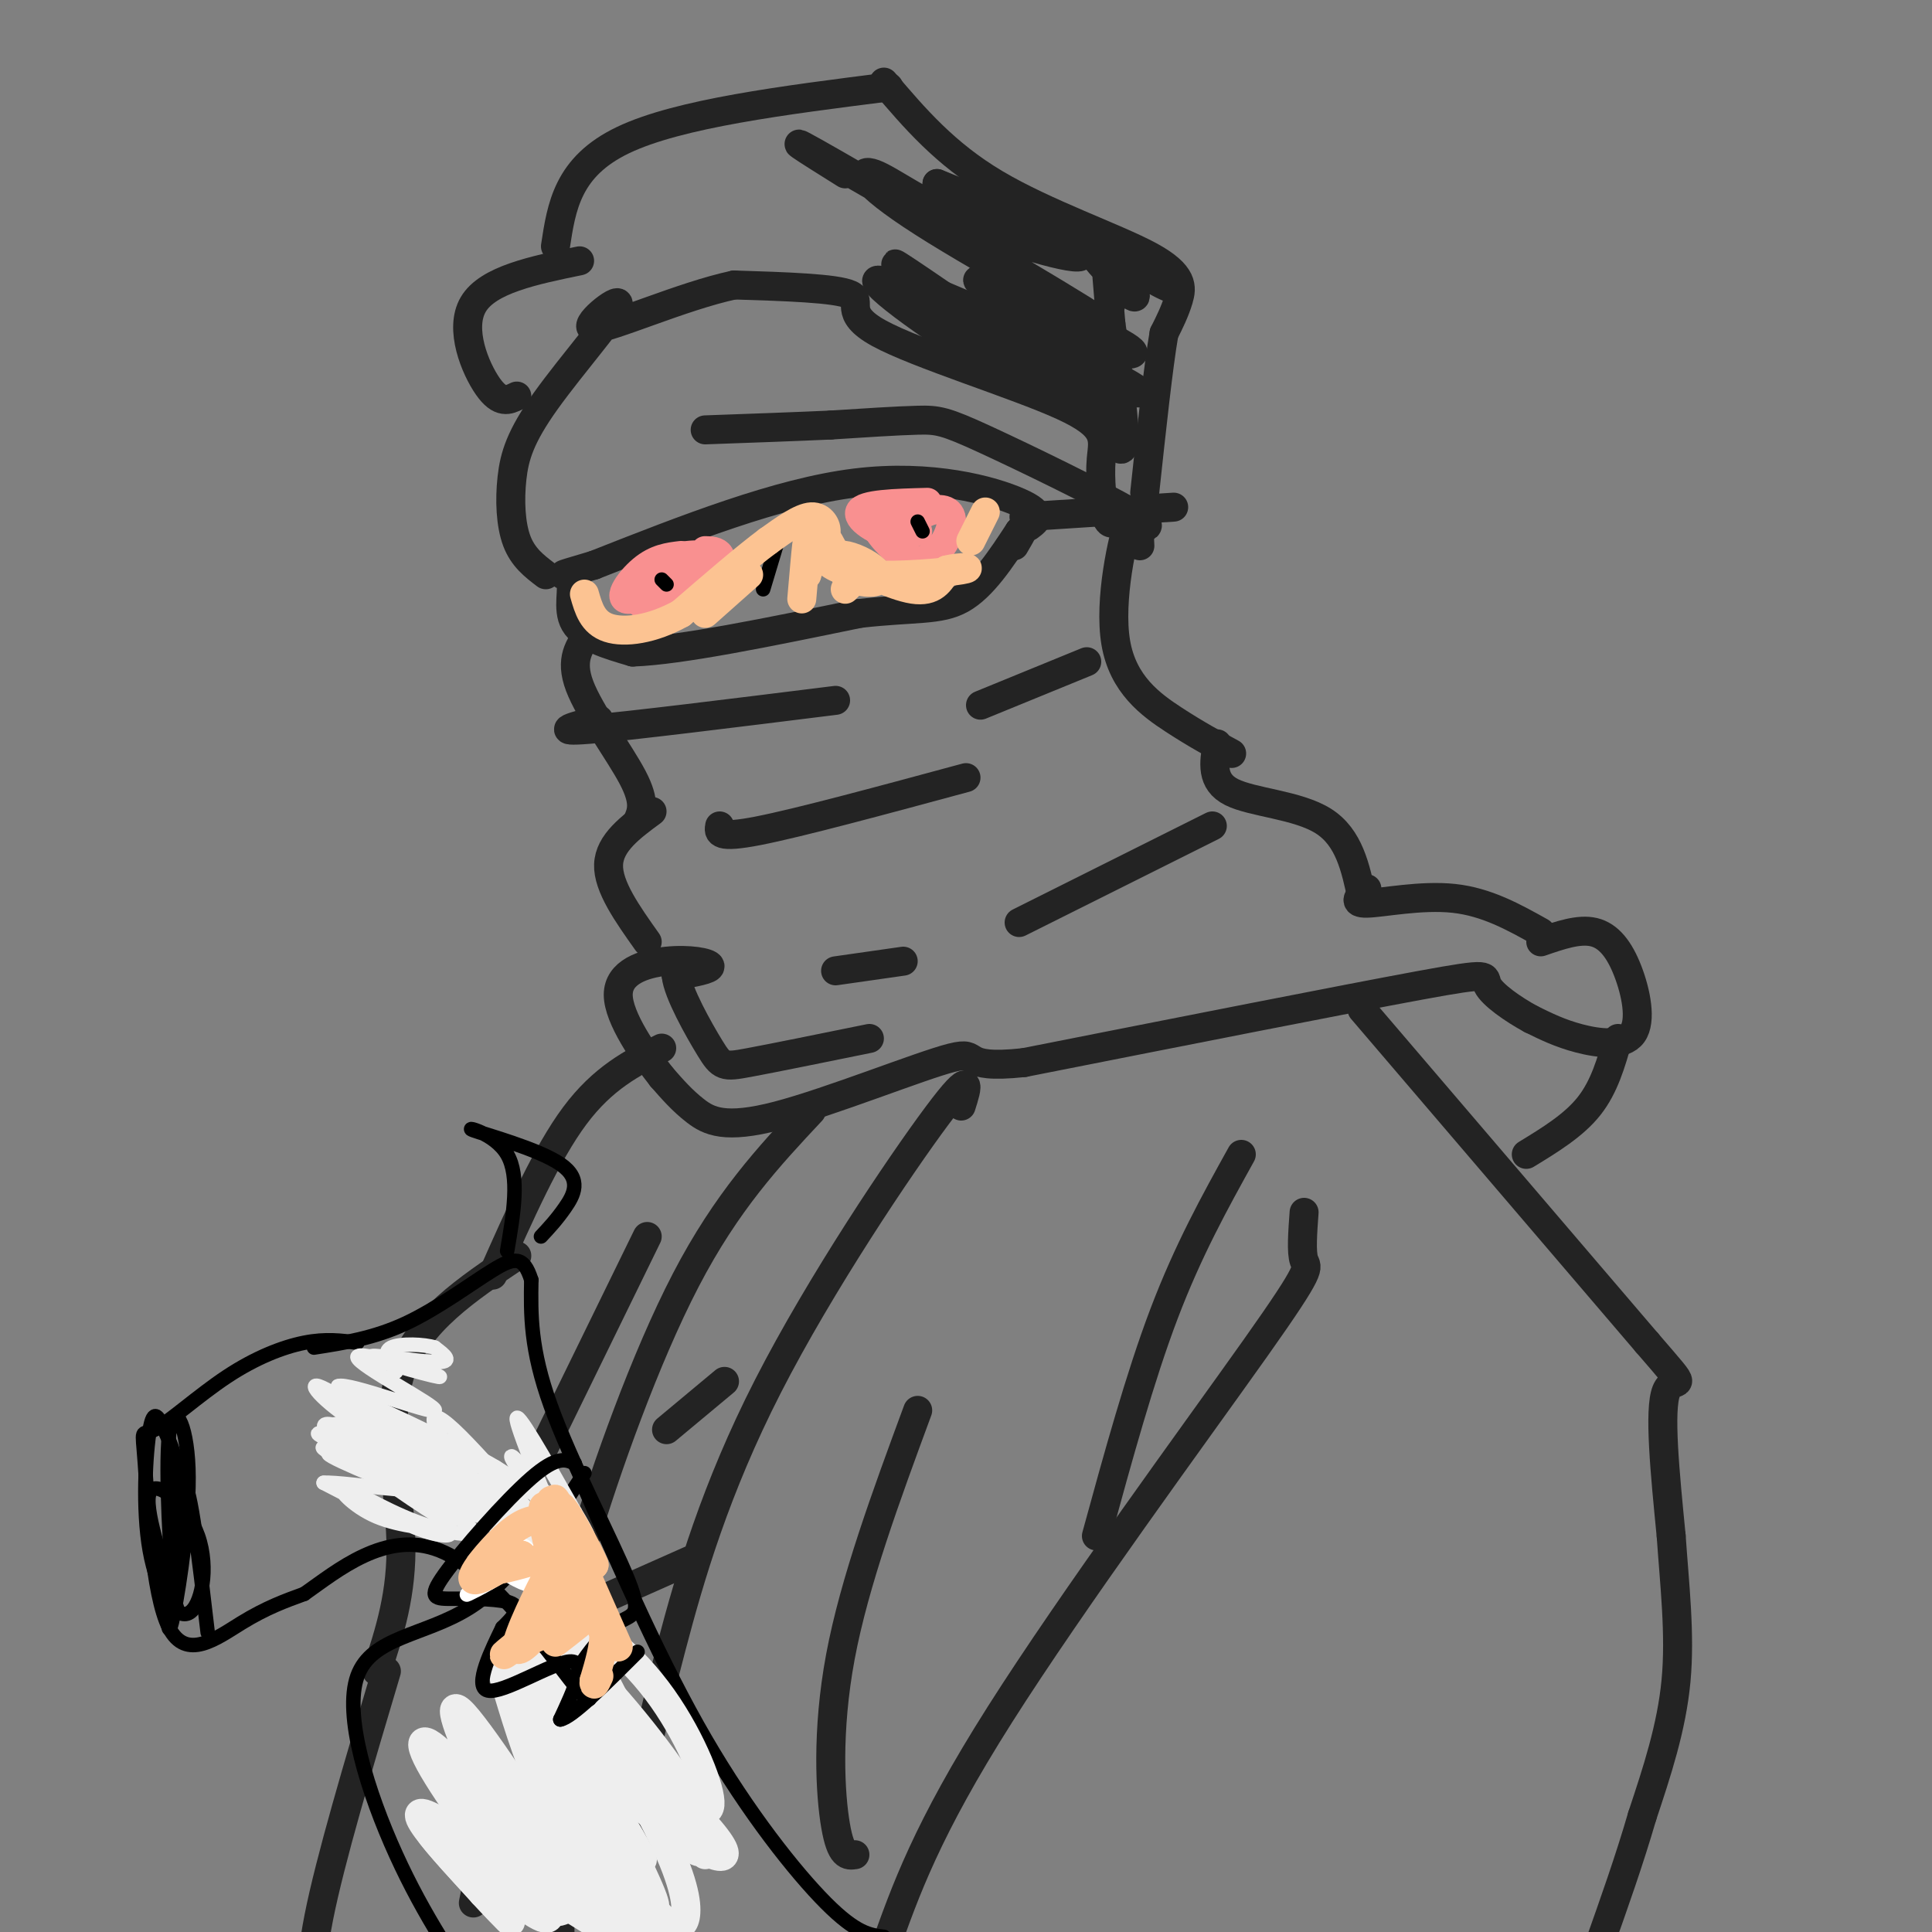 <svg viewBox='0 0 400 400' version='1.1' xmlns='http://www.w3.org/2000/svg' xmlns:xlink='http://www.w3.org/1999/xlink'><rect x="0" y="0" width="400" height="400" fill="#808080" stroke="none"/><g fill='none' stroke='#232323' stroke-width='6' stroke-linecap='round' stroke-linejoin='round'><path d='M213,109c1.733,-1.289 3.467,-2.578 -2,-5c-5.467,-2.422 -18.133,-5.978 -34,-4c-15.867,1.978 -34.933,9.489 -54,17'/><path d='M123,117c-9.405,2.845 -5.917,1.458 -5,3c0.917,1.542 -0.738,6.012 1,9c1.738,2.988 6.869,4.494 12,6'/><path d='M131,135c9.833,-0.333 28.417,-4.167 47,-8'/><path d='M178,127c11.444,-1.289 16.556,-0.511 21,-3c4.444,-2.489 8.222,-8.244 12,-14'/><path d='M211,110c1.833,-1.833 0.417,0.583 -1,3'/><path d='M212,107c0.000,0.000 31.000,-2.000 31,-2'/><path d='M234,109c3.083,0.304 6.167,0.607 0,-3c-6.167,-3.607 -21.583,-11.125 -30,-15c-8.417,-3.875 -9.833,-4.107 -14,-4c-4.167,0.107 -11.083,0.554 -18,1'/><path d='M172,88c-7.333,0.333 -16.667,0.667 -26,1'/><path d='M232,107c-1.091,1.131 -2.183,2.262 -3,0c-0.817,-2.262 -1.360,-7.915 -1,-12c0.360,-4.085 1.622,-6.600 -8,-11c-9.622,-4.400 -30.129,-10.685 -38,-15c-7.871,-4.315 -3.106,-6.662 -6,-8c-2.894,-1.338 -13.447,-1.669 -24,-2'/><path d='M152,59c-10.798,2.301 -25.794,9.055 -29,9c-3.206,-0.055 5.379,-6.918 5,-5c-0.379,1.918 -9.720,12.617 -15,20c-5.280,7.383 -6.498,11.449 -7,16c-0.502,4.551 -0.286,9.586 1,13c1.286,3.414 3.643,5.207 6,7'/><path d='M107,82c-1.711,0.844 -3.422,1.689 -6,-2c-2.578,-3.689 -6.022,-11.911 -3,-17c3.022,-5.089 12.511,-7.044 22,-9'/><path d='M115,51c1.250,-8.250 2.500,-16.500 14,-22c11.500,-5.500 33.250,-8.250 55,-11'/><path d='M183,17c6.298,7.405 12.595,14.810 23,21c10.405,6.190 24.917,11.167 32,15c7.083,3.833 6.738,6.524 6,9c-0.738,2.476 -1.869,4.738 -3,7'/><path d='M241,69c-1.167,6.667 -2.583,19.833 -4,33'/><path d='M236,113c-0.220,-5.042 -0.440,-10.083 -2,-6c-1.560,4.083 -4.458,17.292 -3,26c1.458,8.708 7.274,12.917 12,16c4.726,3.083 8.363,5.042 12,7'/><path d='M252,154c-0.667,3.911 -1.333,7.822 3,10c4.333,2.178 13.667,2.622 19,6c5.333,3.378 6.667,9.689 8,16'/><path d='M283,184c-1.600,1.533 -3.200,3.067 0,3c3.200,-0.067 11.200,-1.733 18,-1c6.800,0.733 12.400,3.867 18,7'/><path d='M319,195c3.959,-1.372 7.917,-2.743 11,-2c3.083,0.743 5.290,3.601 7,8c1.710,4.399 2.922,10.338 1,13c-1.922,2.662 -6.978,2.046 -11,1c-4.022,-1.046 -7.011,-2.523 -10,-4'/><path d='M317,211c-3.726,-2.012 -8.042,-5.042 -9,-7c-0.958,-1.958 1.440,-2.845 -14,0c-15.440,2.845 -48.720,9.423 -82,16'/><path d='M212,220c-14.150,1.528 -8.525,-2.652 -15,-1c-6.475,1.652 -25.051,9.137 -36,12c-10.949,2.863 -14.271,1.104 -17,-1c-2.729,-2.104 -4.864,-4.552 -7,-7'/><path d='M137,223c-3.561,-4.499 -8.965,-12.247 -9,-17c-0.035,-4.753 5.298,-6.510 10,-7c4.702,-0.490 8.772,0.289 9,1c0.228,0.711 -3.386,1.356 -7,2'/><path d='M140,202c0.321,3.464 4.625,11.125 7,15c2.375,3.875 2.821,3.964 8,3c5.179,-0.964 15.089,-2.982 25,-5'/><path d='M134,195c-4.083,-5.750 -8.167,-11.500 -8,-16c0.167,-4.500 4.583,-7.750 9,-11'/><path d='M132,170c0.844,-1.933 1.689,-3.867 -1,-9c-2.689,-5.133 -8.911,-13.467 -11,-19c-2.089,-5.533 -0.044,-8.267 2,-11'/><path d='M124,149c-5.083,1.333 -10.167,2.667 -2,2c8.167,-0.667 29.583,-3.333 51,-6'/><path d='M149,171c-0.250,1.333 -0.500,2.667 8,1c8.500,-1.667 25.750,-6.333 43,-11'/><path d='M211,191c0.000,0.000 40.000,-20.000 40,-20'/><path d='M203,146c0.000,0.000 22.000,-9.000 22,-9'/><path d='M173,201c0.000,0.000 14.000,-2.000 14,-2'/><path d='M335,215c-1.417,5.000 -2.833,10.000 -6,14c-3.167,4.000 -8.083,7.000 -13,10'/><path d='M282,209c0.000,0.000 59.000,69.000 59,69'/><path d='M341,278c10.022,11.622 5.578,6.178 4,10c-1.578,3.822 -0.289,16.911 1,30'/><path d='M346,318c0.689,10.089 1.911,20.311 1,30c-0.911,9.689 -3.956,18.844 -7,28'/><path d='M340,376c-2.667,9.167 -5.833,18.083 -9,27'/><path d='M270,251c-0.304,4.161 -0.607,8.321 0,10c0.607,1.679 2.125,0.875 -10,18c-12.125,17.125 -37.893,52.179 -53,76c-15.107,23.821 -19.554,36.411 -24,49'/><path d='M199,229c1.302,-4.102 2.604,-8.204 -5,2c-7.604,10.204 -24.115,34.715 -35,56c-10.885,21.285 -16.144,39.344 -20,54c-3.856,14.656 -6.307,25.907 -8,38c-1.693,12.093 -2.626,25.026 -1,33c1.626,7.974 5.813,10.987 10,14'/><path d='M177,384c-1.444,0.222 -2.889,0.444 -4,-6c-1.111,-6.444 -1.889,-19.556 1,-35c2.889,-15.444 9.444,-33.222 16,-51'/><path d='M227,318c4.500,-16.417 9.000,-32.833 14,-46c5.000,-13.167 10.500,-23.083 16,-33'/><path d='M168,230c-8.762,9.357 -17.524,18.714 -26,35c-8.476,16.286 -16.667,39.500 -21,54c-4.333,14.500 -4.810,20.286 -5,35c-0.190,14.714 -0.095,38.357 0,62'/><path d='M80,346c-5.833,19.583 -11.667,39.167 -14,51c-2.333,11.833 -1.167,15.917 0,20'/><path d='M78,346c2.644,-8.044 5.289,-16.089 5,-27c-0.289,-10.911 -3.511,-24.689 0,-35c3.511,-10.311 13.756,-17.156 24,-24'/><path d='M102,264c5.583,-12.583 11.167,-25.167 17,-33c5.833,-7.833 11.917,-10.917 18,-14'/><path d='M134,256c0.000,0.000 -22.000,45.000 -22,45'/><path d='M101,379c0.000,0.000 -3.000,15.000 -3,15'/><path d='M138,296c0.000,0.000 12.000,-10.000 12,-10'/><path d='M125,331c0.000,0.000 18.000,-8.000 18,-8'/></g>
<g fill='none' stroke='#F99090' stroke-width='6' stroke-linecap='round' stroke-linejoin='round'><path d='M190,110c-4.581,-1.970 -9.161,-3.939 -9,-2c0.161,1.939 5.064,7.788 9,8c3.936,0.212 6.906,-5.212 7,-8c0.094,-2.788 -2.687,-2.939 -5,-2c-2.313,0.939 -4.156,2.970 -6,5'/><path d='M186,111c-3.333,-0.244 -8.667,-3.356 -8,-5c0.667,-1.644 7.333,-1.822 14,-2'/><path d='M146,114c1.224,0.032 2.449,0.064 3,1c0.551,0.936 0.430,2.776 -2,5c-2.430,2.224 -7.167,4.833 -9,4c-1.833,-0.833 -0.761,-5.106 1,-7c1.761,-1.894 4.209,-1.408 6,-1c1.791,0.408 2.923,0.738 0,3c-2.923,2.262 -9.902,6.455 -12,6c-2.098,-0.455 0.686,-5.559 4,-8c3.314,-2.441 7.157,-2.221 11,-2'/><path d='M148,115c-2.167,2.048 -13.083,8.167 -17,9c-3.917,0.833 -0.833,-3.619 2,-6c2.833,-2.381 5.417,-2.690 8,-3'/></g>
<g fill='none' stroke='#000000' stroke-width='3' stroke-linecap='round' stroke-linejoin='round'><path d='M191,110c0.000,0.000 -1.000,-2.000 -1,-2'/><path d='M138,121c0.000,0.000 -1.000,-1.000 -1,-1'/><path d='M161,112c0.000,0.000 -3.000,10.000 -3,10'/><path d='M121,308c8.044,18.333 16.089,36.667 25,52c8.911,15.333 18.689,27.667 25,34c6.311,6.333 9.156,6.667 12,7'/><path d='M121,305c-7.417,11.161 -14.833,22.321 -24,28c-9.167,5.679 -20.083,5.875 -23,14c-2.917,8.125 2.167,24.179 8,37c5.833,12.821 12.417,22.411 19,32'/></g>
<g fill='none' stroke='#EEEEEE' stroke-width='6' stroke-linecap='round' stroke-linejoin='round'><path d='M146,384c-17.369,-18.603 -34.738,-37.206 -32,-36c2.738,1.206 25.584,22.221 33,31c7.416,8.779 -0.598,5.322 -8,0c-7.402,-5.322 -14.193,-12.509 -19,-21c-4.807,-8.491 -7.629,-18.286 -3,-16c4.629,2.286 16.708,16.654 23,26c6.292,9.346 6.798,13.670 6,15c-0.798,1.330 -2.899,-0.335 -5,-2'/><path d='M141,381c-4.308,-4.918 -12.579,-16.212 -18,-26c-5.421,-9.788 -7.993,-18.068 -5,-19c2.993,-0.932 11.553,5.484 18,14c6.447,8.516 10.783,19.131 11,23c0.217,3.869 -3.684,0.992 -7,-1c-3.316,-1.992 -6.046,-3.100 -12,-14c-5.954,-10.900 -15.132,-31.592 -12,-27c3.132,4.592 18.574,34.467 22,44c3.426,9.533 -5.164,-1.276 -11,-10c-5.836,-8.724 -8.918,-15.362 -12,-22'/><path d='M115,343c2.218,2.901 13.764,21.153 20,33c6.236,11.847 7.163,17.288 7,20c-0.163,2.712 -1.416,2.695 -2,3c-0.584,0.305 -0.498,0.934 -4,-3c-3.502,-3.934 -10.591,-12.429 -16,-20c-5.409,-7.571 -9.138,-14.216 -11,-19c-1.862,-4.784 -1.857,-7.707 -2,-11c-0.143,-3.293 -0.432,-6.957 5,2c5.432,8.957 16.586,30.536 21,40c4.414,9.464 2.088,6.812 1,7c-1.088,0.188 -0.937,3.216 -4,1c-3.063,-2.216 -9.340,-9.677 -14,-18c-4.660,-8.323 -7.705,-17.509 -10,-25c-2.295,-7.491 -3.842,-13.286 1,-7c4.842,6.286 16.073,24.654 21,35c4.927,10.346 3.551,12.670 2,14c-1.551,1.330 -3.275,1.665 -5,2'/><path d='M125,397c-3.647,-2.222 -10.264,-8.779 -15,-14c-4.736,-5.221 -7.590,-9.108 -11,-16c-3.410,-6.892 -7.375,-16.791 -3,-12c4.375,4.791 17.090,24.272 22,33c4.910,8.728 2.017,6.704 0,7c-2.017,0.296 -3.156,2.912 -9,-3c-5.844,-5.912 -16.393,-20.352 -20,-27c-3.607,-6.648 -0.273,-5.502 6,2c6.273,7.502 15.486,21.361 18,27c2.514,5.639 -1.669,3.057 -8,-2c-6.331,-5.057 -14.809,-12.588 -16,-13c-1.191,-0.412 4.904,6.294 11,13'/><path d='M100,392c4.078,4.453 8.774,9.085 3,3c-5.774,-6.085 -22.018,-22.887 -14,-19c8.018,3.887 40.297,28.462 42,25c1.703,-3.462 -27.171,-34.961 -29,-37c-1.829,-2.039 23.386,25.381 32,36c8.614,10.619 0.627,4.436 -3,2c-3.627,-2.436 -2.893,-1.125 -6,-4c-3.107,-2.875 -10.053,-9.938 -17,-17'/><path d='M108,381c-3.552,-4.939 -3.931,-8.788 -2,-11c1.931,-2.212 6.174,-2.788 10,-2c3.826,0.788 7.236,2.939 10,6c2.764,3.061 4.882,7.030 7,11'/></g>
<g fill='none' stroke='#000000' stroke-width='3' stroke-linecap='round' stroke-linejoin='round'><path d='M74,278c-3.272,-0.442 -6.545,-0.884 -11,0c-4.455,0.884 -10.094,3.094 -16,7c-5.906,3.906 -12.080,9.508 -15,11c-2.920,1.492 -2.587,-1.126 -2,7c0.587,8.126 1.427,26.995 5,34c3.573,7.005 9.878,2.144 15,-1c5.122,-3.144 9.061,-4.572 13,-6'/><path d='M63,330c6.690,-4.679 16.917,-13.375 28,-9c11.083,4.375 23.024,21.821 28,28c4.976,6.179 2.988,1.089 1,-4'/><path d='M120,345c1.603,-2.603 5.110,-7.110 8,-9c2.890,-1.890 5.163,-1.163 2,-9c-3.163,-7.837 -11.761,-24.239 -16,-36c-4.239,-11.761 -4.120,-18.880 -4,-26'/><path d='M110,265c-1.583,-5.071 -3.542,-4.750 -8,-2c-4.458,2.750 -11.417,7.929 -18,11c-6.583,3.071 -12.792,4.036 -19,5'/><path d='M105,259c1.322,-7.737 2.644,-15.474 0,-20c-2.644,-4.526 -9.255,-5.842 -7,-5c2.255,0.842 13.376,3.842 18,7c4.624,3.158 2.750,6.474 1,9c-1.750,2.526 -3.375,4.263 -5,6'/><path d='M37,334c-3.665,-11.048 -7.331,-22.095 -6,-25c1.331,-2.905 7.657,2.334 10,9c2.343,6.666 0.703,14.760 -2,16c-2.703,1.240 -6.467,-4.375 -8,-13c-1.533,-8.625 -0.834,-20.260 0,-25c0.834,-4.740 1.801,-2.584 3,0c1.199,2.584 2.628,5.595 3,11c0.372,5.405 -0.314,13.202 -1,21'/><path d='M36,328c-0.666,-3.720 -1.831,-23.521 -1,-31c0.831,-7.479 3.659,-2.637 4,7c0.341,9.637 -1.806,24.068 -3,30c-1.194,5.932 -1.437,3.366 -1,-5c0.437,-8.366 1.553,-22.533 3,-22c1.447,0.533 3.223,15.767 5,31'/></g>
<g fill='none' stroke='#EEEEEE' stroke-width='3' stroke-linecap='round' stroke-linejoin='round'><path d='M106,319c-2.324,-2.558 -4.647,-5.115 -2,-2c2.647,3.115 10.265,11.904 10,10c-0.265,-1.904 -8.411,-14.500 -11,-20c-2.589,-5.500 0.380,-3.904 3,2c2.620,5.904 4.891,16.115 4,17c-0.891,0.885 -4.946,-7.558 -9,-16'/><path d='M101,310c1.489,1.479 9.712,13.176 9,13c-0.712,-0.176 -10.359,-12.224 -11,-14c-0.641,-1.776 7.725,6.720 13,12c5.275,5.280 7.459,7.345 5,0c-2.459,-7.345 -9.560,-24.098 -10,-27c-0.440,-2.902 5.780,8.049 12,19'/><path d='M119,313c2.961,4.931 4.365,7.758 0,3c-4.365,-4.758 -14.499,-17.103 -13,-14c1.499,3.103 14.631,21.652 13,21c-1.631,-0.652 -18.025,-20.505 -25,-27c-6.975,-6.495 -4.532,0.367 2,8c6.532,7.633 17.152,16.038 20,19c2.848,2.962 -2.076,0.481 -7,-2'/><path d='M109,321c-9.761,-7.203 -30.662,-24.212 -27,-23c3.662,1.212 31.889,20.644 30,20c-1.889,-0.644 -33.893,-21.366 -35,-24c-1.107,-2.634 28.684,12.819 33,15c4.316,2.181 -16.842,-8.909 -38,-20'/><path d='M72,289c1.176,0.051 23.117,10.179 31,15c7.883,4.821 1.707,4.335 -10,1c-11.707,-3.335 -28.946,-9.518 -27,-8c1.946,1.518 23.078,10.737 32,15c8.922,4.263 5.633,3.571 -4,0c-9.633,-3.571 -25.609,-10.020 -26,-11c-0.391,-0.980 14.805,3.510 30,8'/><path d='M98,309c2.347,1.444 -6.785,1.052 -16,-2c-9.215,-3.052 -18.512,-8.766 -14,-7c4.512,1.766 22.834,11.011 28,15c5.166,3.989 -2.822,2.722 -10,0c-7.178,-2.722 -13.545,-6.901 -15,-7c-1.455,-0.099 2.002,3.881 7,6c4.998,2.119 11.538,2.378 14,3c2.462,0.622 0.846,1.606 -4,0c-4.846,-1.606 -12.923,-5.803 -21,-10'/><path d='M67,307c4.609,-0.335 26.632,3.829 27,0c0.368,-3.829 -20.918,-15.650 -22,-17c-1.082,-1.350 18.040,7.772 22,11c3.960,3.228 -7.241,0.561 -16,-4c-8.759,-4.561 -15.074,-11.018 -12,-10c3.074,1.018 15.537,9.509 28,18'/><path d='M94,305c-1.591,0.080 -19.568,-8.719 -25,-10c-5.432,-1.281 1.680,4.955 10,11c8.320,6.045 17.849,11.899 13,8c-4.849,-3.899 -24.075,-17.550 -23,-19c1.075,-1.450 22.450,9.300 26,10c3.550,0.700 -10.725,-8.650 -25,-18'/><path d='M70,287c1.986,-0.900 19.450,5.849 20,5c0.550,-0.849 -15.814,-9.297 -16,-11c-0.186,-1.703 15.806,3.337 17,4c1.194,0.663 -12.409,-3.052 -14,-4c-1.591,-0.948 8.831,0.872 13,1c4.169,0.128 2.084,-1.436 0,-3'/><path d='M90,279c-2.044,-0.689 -7.156,-0.911 -9,0c-1.844,0.911 -0.422,2.956 1,5'/></g>
<g fill='none' stroke='#000000' stroke-width='3' stroke-linecap='round' stroke-linejoin='round'><path d='M119,303c-1.804,-0.845 -3.608,-1.691 -9,3c-5.392,4.691 -14.373,14.917 -18,20c-3.627,5.083 -1.900,5.022 2,5c3.900,-0.022 9.971,-0.006 12,1c2.029,1.006 0.014,3.003 -2,5'/><path d='M104,337c-2.024,4.214 -6.083,12.250 -3,13c3.083,0.750 13.310,-5.786 17,-6c3.690,-0.214 0.845,5.893 -2,12'/><path d='M116,356c2.333,-0.333 9.167,-7.167 16,-14'/></g>
<g fill='none' stroke='#FFFFFF' stroke-width='3' stroke-linecap='round' stroke-linejoin='round'><path d='M111,325c-0.929,-2.661 -1.857,-5.321 -3,-5c-1.143,0.321 -2.500,3.625 -2,5c0.500,1.375 2.857,0.821 3,0c0.143,-0.821 -1.929,-1.911 -4,-3'/><path d='M105,322c1.030,0.544 5.606,3.404 7,5c1.394,1.596 -0.394,1.930 -3,1c-2.606,-0.930 -6.030,-3.123 -6,-4c0.030,-0.877 3.515,-0.439 7,0'/><path d='M105,324c-3.482,0.589 -6.964,1.179 -6,1c0.964,-0.179 6.375,-1.125 6,0c-0.375,1.125 -6.536,4.321 -8,5c-1.464,0.679 1.768,-1.161 5,-3'/><path d='M114,334c-2.604,2.059 -5.208,4.117 -4,4c1.208,-0.117 6.227,-2.410 6,-2c-0.227,0.410 -5.700,3.522 -6,2c-0.300,-1.522 4.573,-7.679 5,-7c0.427,0.679 -3.592,8.194 -5,9c-1.408,0.806 -0.204,-5.097 1,-11'/><path d='M111,329c1.000,-2.167 3.000,-2.083 5,-2'/></g>
<g fill='none' stroke='#FCC392' stroke-width='6' stroke-linecap='round' stroke-linejoin='round'><path d='M116,333c-1.440,-5.686 -2.879,-11.373 -3,-10c-0.121,1.373 1.078,9.804 1,10c-0.078,0.196 -1.433,-7.844 -1,-10c0.433,-2.156 2.655,1.574 2,6c-0.655,4.426 -4.187,9.550 -4,10c0.187,0.450 4.094,-3.775 8,-8'/><path d='M119,331c-2.178,1.422 -11.622,8.978 -14,11c-2.378,2.022 2.311,-1.489 7,-5'/><path d='M112,337c-0.423,1.039 -4.981,6.138 -5,4c-0.019,-2.138 4.500,-11.511 7,-16c2.500,-4.489 2.981,-4.093 0,-3c-2.981,1.093 -9.423,2.884 -11,3c-1.577,0.116 1.712,-1.442 5,-3'/><path d='M108,322c-1.869,1.238 -9.042,5.833 -10,5c-0.958,-0.833 4.298,-7.095 8,-10c3.702,-2.905 5.851,-2.452 8,-2'/><path d='M114,315c1.425,1.878 0.987,7.572 0,6c-0.987,-1.572 -2.522,-10.411 -1,-9c1.522,1.411 6.102,13.072 6,13c-0.102,-0.072 -4.886,-11.878 -5,-14c-0.114,-2.122 4.443,5.439 9,13'/><path d='M123,324c-0.668,-2.011 -6.839,-13.539 -7,-12c-0.161,1.539 5.687,16.145 7,20c1.313,3.855 -1.911,-3.041 -4,-4c-2.089,-0.959 -3.045,4.021 -4,9'/><path d='M115,337c0.978,0.733 5.422,-1.933 6,-2c0.578,-0.067 -2.711,2.467 -6,5'/><path d='M126,338c-1.917,-3.000 -3.833,-6.000 -4,-6c-0.167,0.000 1.417,3.000 3,6'/><path d='M125,338c0.167,2.667 -0.917,6.333 -2,10'/><path d='M123,348c-0.167,1.500 0.417,0.250 1,-1'/><path d='M128,341c-6.000,-13.556 -12.000,-27.111 -13,-30c-1.000,-2.889 3.000,4.889 4,8c1.000,3.111 -1.000,1.556 -3,0'/><path d='M116,319c-0.667,-0.500 -0.833,-1.750 -1,-3'/><path d='M166,124c0.417,-4.833 0.833,-9.667 1,-11c0.167,-1.333 0.083,0.833 0,3'/><path d='M167,116c0.300,-0.751 1.049,-4.129 1,-3c-0.049,1.129 -0.898,6.766 -1,6c-0.102,-0.766 0.542,-7.933 2,-9c1.458,-1.067 3.729,3.967 6,9'/><path d='M175,119c2.654,1.832 6.288,1.914 7,1c0.712,-0.914 -1.500,-2.822 -4,-4c-2.500,-1.178 -5.288,-1.625 -3,0c2.288,1.625 9.654,5.321 14,6c4.346,0.679 5.673,-1.661 7,-4'/><path d='M196,118c2.764,-0.723 6.174,-0.531 3,0c-3.174,0.531 -12.933,1.400 -19,1c-6.067,-0.400 -8.441,-2.069 -10,-4c-1.559,-1.931 -2.303,-4.123 -2,-5c0.303,-0.877 1.651,-0.438 3,0'/><path d='M171,110c0.200,-0.889 -0.800,-3.111 -3,-3c-2.200,0.111 -5.600,2.556 -9,5'/><path d='M159,112c-4.500,3.333 -11.250,9.167 -18,15'/><path d='M141,127c-5.911,3.311 -11.689,4.089 -15,3c-3.311,-1.089 -4.156,-4.044 -5,-7'/><path d='M175,122c0.000,0.000 1.000,-1.000 1,-1'/><path d='M155,119c0.000,0.000 -9.000,8.000 -9,8'/><path d='M201,112c0.000,0.000 3.000,-6.000 3,-6'/></g>
<g fill='none' stroke='#232323' stroke-width='6' stroke-linecap='round' stroke-linejoin='round'><path d='M230,63c-1.937,2.554 -3.874,5.108 -11,3c-7.126,-2.108 -19.442,-8.876 -16,-8c3.442,0.876 22.643,9.398 29,13c6.357,3.602 -0.131,2.285 -7,1c-6.869,-1.285 -14.119,-2.538 -23,-7c-8.881,-4.462 -19.395,-12.132 -16,-10c3.395,2.132 20.697,14.066 38,26'/><path d='M224,81c4.438,4.572 -3.466,3.003 -16,-4c-12.534,-7.003 -29.699,-19.438 -26,-19c3.699,0.438 28.262,13.750 39,20c10.738,6.250 7.651,5.438 -4,-1c-11.651,-6.438 -31.868,-18.503 -28,-18c3.868,0.503 31.819,13.572 42,19c10.181,5.428 2.590,3.214 -5,1'/><path d='M226,79c-2.012,-2.417 -4.542,-8.958 -3,-5c1.542,3.958 7.155,18.417 9,19c1.845,0.583 -0.077,-12.708 -2,-26'/><path d='M230,67c-0.626,-7.442 -1.192,-13.047 -1,-15c0.192,-1.953 1.143,-0.255 3,3c1.857,3.255 4.619,8.068 2,6c-2.619,-2.068 -10.620,-11.018 -10,-12c0.620,-0.982 9.859,6.005 15,9c5.141,2.995 6.183,1.999 -2,-2c-8.183,-3.999 -25.592,-10.999 -43,-18'/><path d='M194,38c0.864,0.501 24.525,10.752 29,14c4.475,3.248 -10.237,-0.508 -21,-5c-10.763,-4.492 -17.577,-9.720 -21,-11c-3.423,-1.280 -3.453,1.389 10,10c13.453,8.611 40.391,23.165 36,20c-4.391,-3.165 -40.112,-24.047 -54,-32c-13.888,-7.953 -5.944,-2.976 2,2'/></g>
</svg>